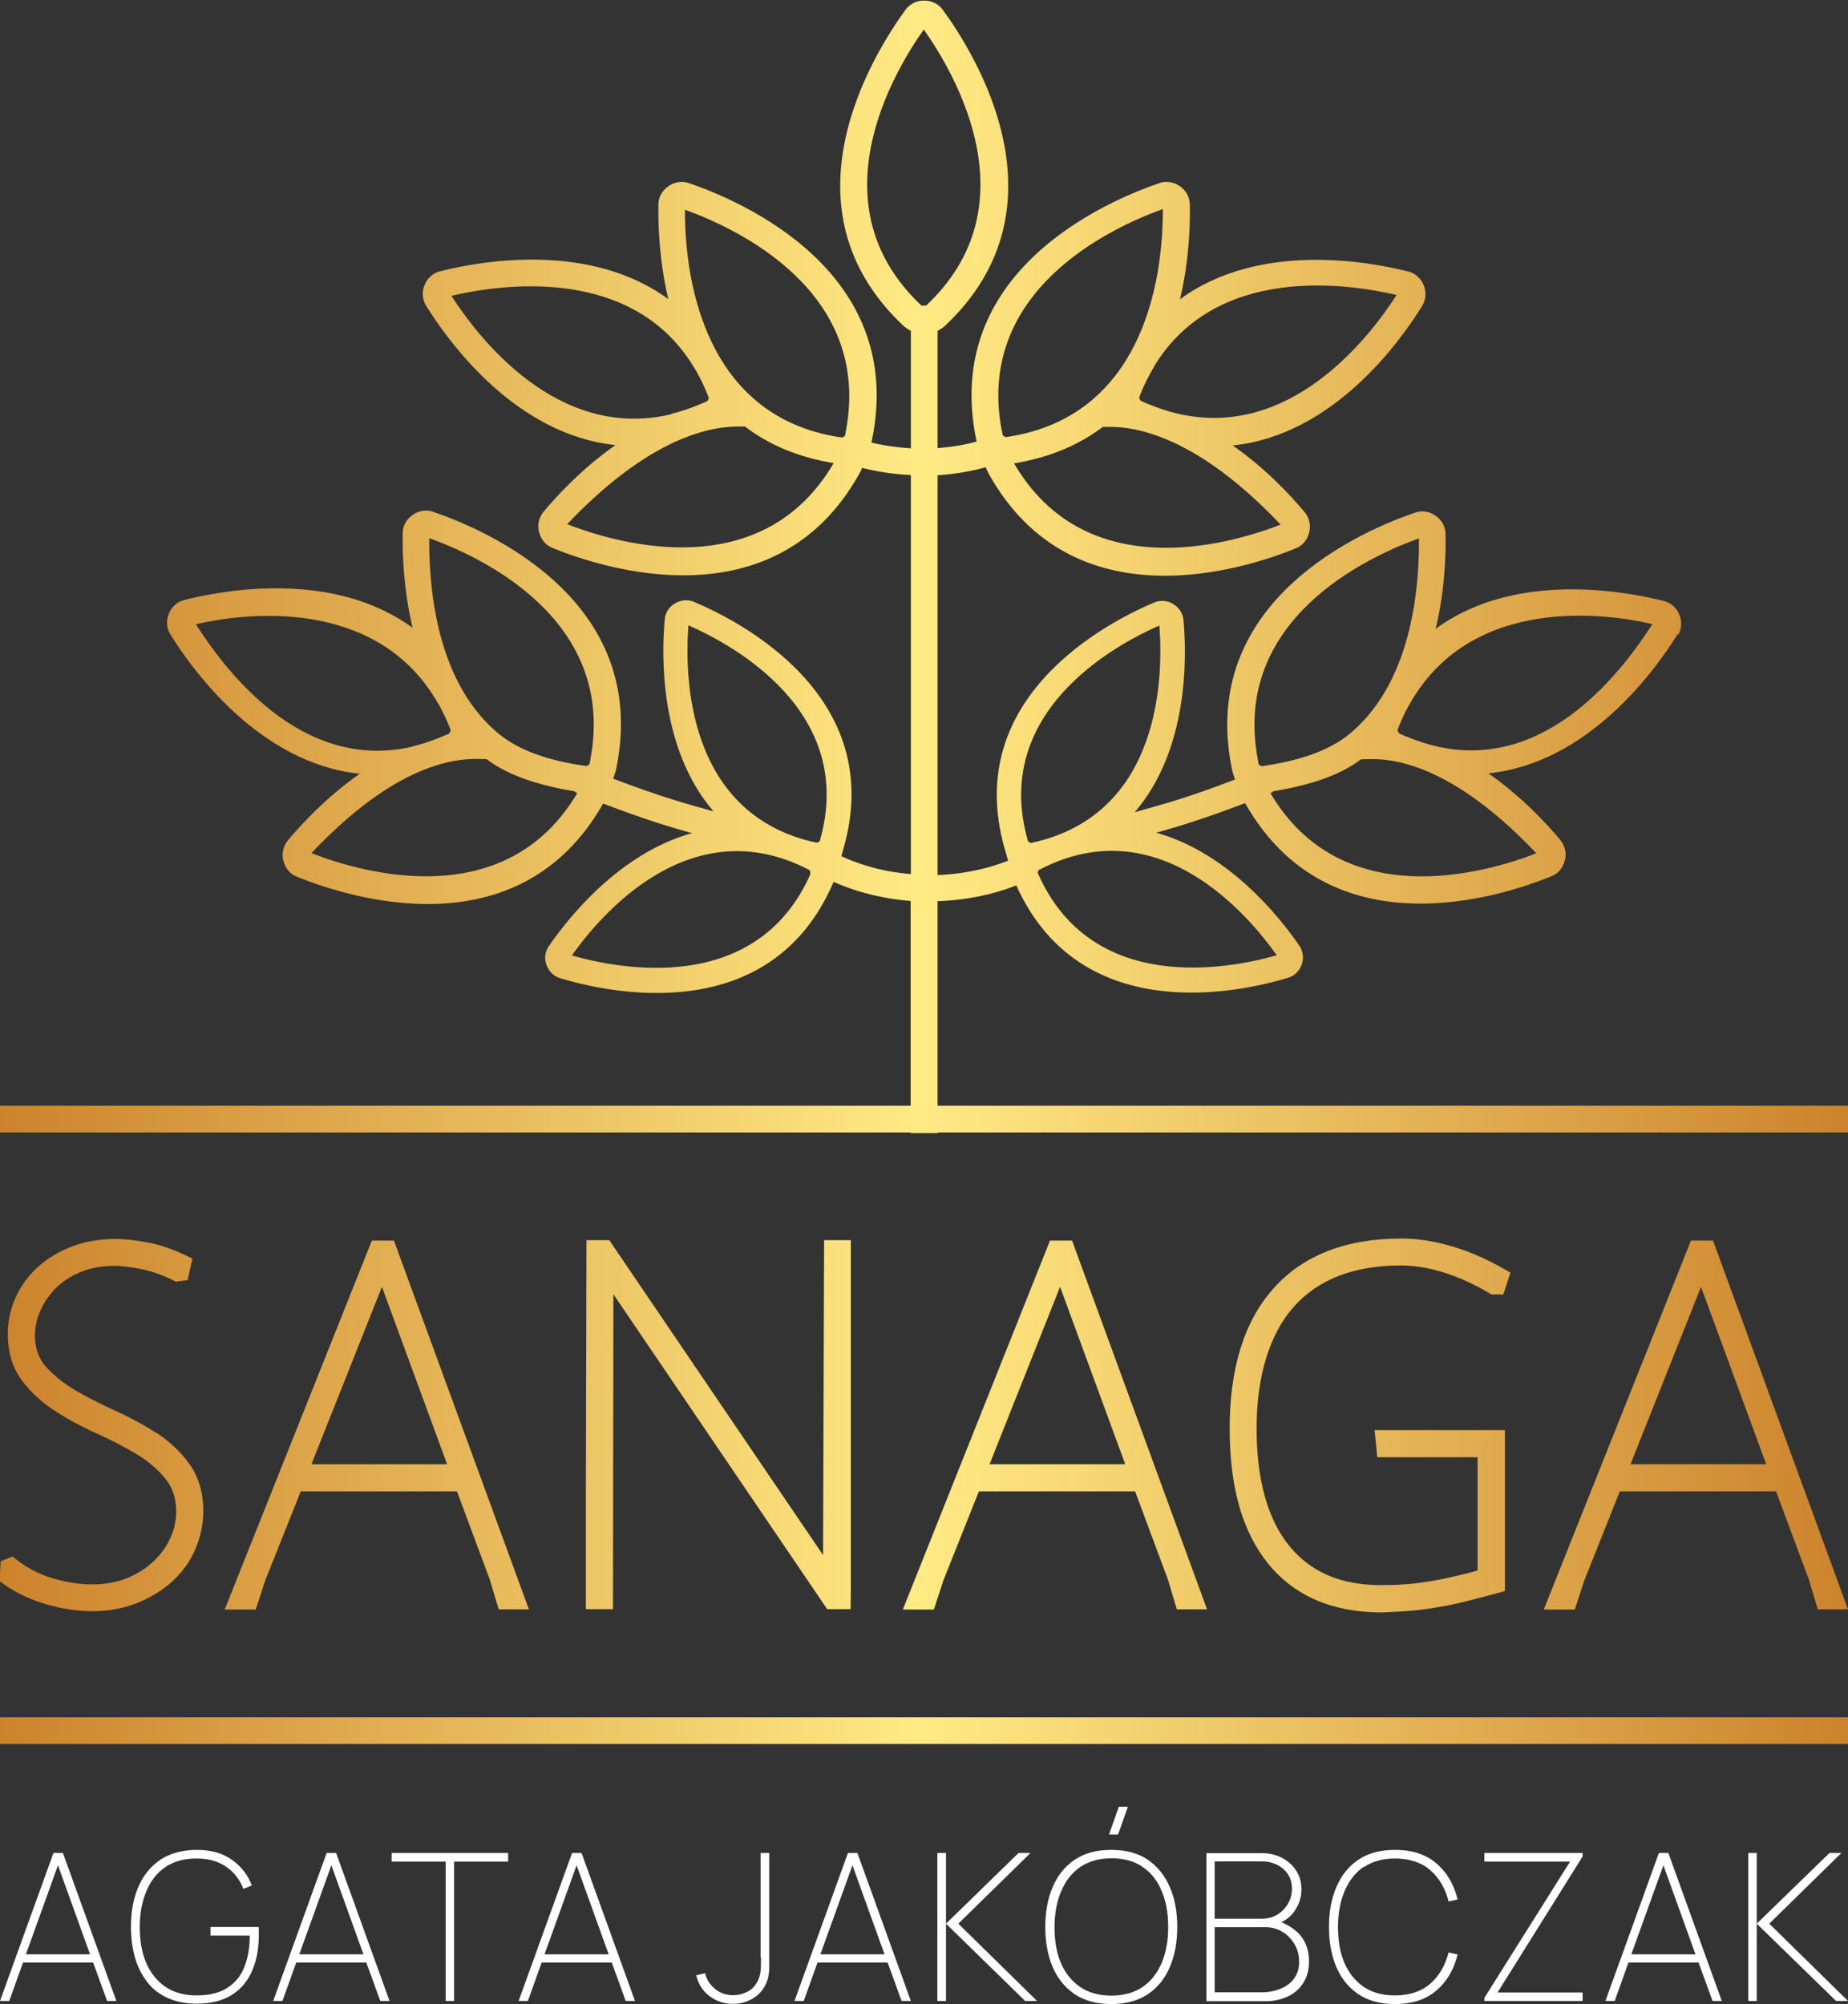 <?xml version="1.0" encoding="UTF-8"?> <svg xmlns="http://www.w3.org/2000/svg" xmlns:xlink="http://www.w3.org/1999/xlink" id="Warstwa_2" data-name="Warstwa 2" viewBox="0 0 89.9 97.49"><rect x="0" y="0" width="89.9" height="97.49" fill="#333333" stroke="none"/><defs><style> .cls-1 { fill: #fff; } .cls-2 { fill: url(#Nueva_muestra_de_degradado_12); } </style><linearGradient id="Nueva_muestra_de_degradado_12" data-name="Nueva muestra de degradado 12" x1="-10.9" y1="42.42" x2="100.53" y2="42.42" gradientUnits="userSpaceOnUse"><stop offset="0" stop-color="#c06a17"></stop><stop offset=".5" stop-color="#ffea84"></stop><stop offset="1" stop-color="#c06a17"></stop></linearGradient></defs><g id="Warstwa_1-2" data-name="Warstwa 1"><g><g><path class="cls-1" d="M2.6,90.14l-2.6,7.2h.45l.67-1.87h3.41l.68,1.87h.45l-2.6-7.2h-.45ZM1.26,95.07l1.56-4.33,1.56,4.33H1.26Z"></path><path class="cls-1" d="M12.57,93.74h-2.33v.42h1.91c0,.58-.09,1.08-.26,1.52-.17.44-.45.78-.83,1.02-.38.25-.87.37-1.49.37s-1.12-.14-1.54-.43c-.41-.29-.72-.68-.93-1.18-.21-.5-.3-1.08-.3-1.73s.11-1.23.32-1.73c.21-.5.51-.89.92-1.17.41-.28.91-.42,1.53-.42.56,0,1.04.13,1.43.4.39.27.67.63.84,1.08l.41-.17c-.19-.51-.52-.93-.97-1.25-.45-.32-1.02-.48-1.7-.48s-1.31.16-1.78.48c-.47.32-.83.76-1.07,1.32-.24.56-.36,1.21-.36,1.94,0,.55.07,1.05.2,1.51.13.46.34.85.6,1.19s.6.59,1,.77.87.27,1.4.27c.71,0,1.28-.15,1.73-.44s.77-.69.98-1.19c.21-.5.31-1.07.31-1.69,0-.05,0-.11,0-.18,0-.07,0-.16-.02-.25Z"></path><path class="cls-1" d="M15.89,90.14l-2.6,7.2h.45l.67-1.87h3.41l.68,1.87h.45l-2.6-7.2h-.45ZM14.56,95.07l1.56-4.33,1.56,4.33h-3.12Z"></path><polygon class="cls-1" points="19.05 90.56 21.68 90.56 21.68 97.34 22.09 97.34 22.09 90.56 24.72 90.56 24.72 90.14 19.05 90.14 19.05 90.56"></polygon><path class="cls-1" d="M27.83,90.14l-2.6,7.2h.45l.67-1.87h3.41l.68,1.87h.45l-2.6-7.2h-.45ZM26.49,95.07l1.56-4.33,1.56,4.33h-3.12Z"></path><path class="cls-1" d="M37.02,95.22c0,.26,0,.48-.02.67-.02.18-.07.36-.16.52-.13.23-.3.4-.52.5-.22.1-.43.15-.65.15-.35,0-.64-.1-.89-.31s-.41-.46-.48-.76l-.43.1c.1.42.31.76.64,1.01.33.25.71.38,1.14.38.33,0,.63-.07.9-.22.27-.14.49-.35.65-.63.08-.15.14-.29.17-.44.03-.15.05-.3.05-.46,0-.16,0-.33,0-.51v-5.08h-.42v5.08Z"></path><path class="cls-1" d="M41.25,90.14l-2.6,7.2h.45l.67-1.87h3.41l.68,1.87h.45l-2.6-7.2h-.45ZM39.91,95.07l1.56-4.33,1.56,4.33h-3.12Z"></path><polygon class="cls-1" points="50.13 90.14 49.55 90.14 46.02 93.58 49.87 97.34 50.45 97.34 46.62 93.58 50.13 90.14"></polygon><polygon class="cls-1" points="45.6 90.14 45.6 97.34 46.02 97.34 46.02 93.58 46.02 90.14 45.6 90.14"></polygon><path class="cls-1" d="M55.84,90.47c-.47-.32-1.07-.48-1.78-.48s-1.31.16-1.78.48c-.47.32-.83.76-1.07,1.33-.24.56-.36,1.21-.36,1.94s.12,1.38.36,1.95c.24.56.6,1,1.07,1.32.48.32,1.07.48,1.78.48s1.31-.16,1.78-.48c.48-.32.83-.76,1.07-1.32.24-.56.36-1.21.36-1.95s-.12-1.38-.36-1.94c-.24-.56-.6-1-1.07-1.33ZM56.52,95.47c-.21.5-.51.89-.92,1.18-.41.28-.92.43-1.53.43s-1.12-.14-1.54-.43c-.41-.29-.72-.68-.93-1.18-.21-.5-.3-1.08-.3-1.73s.11-1.23.32-1.73c.21-.5.51-.89.92-1.18.41-.28.91-.43,1.53-.43s1.12.14,1.53.43c.41.28.72.68.92,1.18.21.5.31,1.08.31,1.73s-.1,1.23-.31,1.73Z"></path><polygon class="cls-1" points="54.87 87.89 54.43 87.89 53.95 89.24 54.39 89.24 54.87 87.89"></polygon><path class="cls-1" d="M62.34,93.51c.25-.13.47-.3.64-.55.22-.32.33-.67.33-1.05,0-.35-.09-.66-.26-.92-.18-.27-.41-.47-.7-.62-.29-.15-.61-.22-.95-.22h-2.71v7.2h2.9c.39,0,.74-.08,1.06-.23s.57-.37.75-.66c.19-.29.28-.64.28-1.05,0-.51-.14-.93-.43-1.27-.23-.27-.54-.47-.89-.62ZM59.09,90.55h2.29c.41,0,.76.12,1.05.37.28.24.42.56.42.96,0,.27-.07.52-.2.74-.13.22-.31.4-.53.53-.22.13-.47.19-.74.19h-2.29v-2.79ZM62.96,96.24c-.16.22-.38.39-.66.5-.28.12-.59.18-.93.18h-2.28v-3.17h2.48c.3,0,.57.08.82.23.25.15.44.35.59.61.15.25.22.54.22.85s-.08.58-.24.8Z"></path><path class="cls-1" d="M66.33,90.84c.41-.28.91-.43,1.53-.43.71,0,1.29.19,1.72.57.44.38.73.89.89,1.52l.44-.1c-.18-.73-.52-1.31-1.03-1.75s-1.18-.66-2.02-.66c-.71,0-1.31.16-1.78.48-.47.32-.83.76-1.07,1.33-.24.56-.36,1.21-.36,1.94s.12,1.38.36,1.95c.24.56.6,1,1.07,1.32.48.32,1.07.48,1.78.48.83,0,1.51-.22,2.02-.66.51-.44.85-1.02,1.03-1.75l-.44-.1c-.16.63-.46,1.14-.89,1.52-.44.38-1.01.57-1.72.57-.61,0-1.12-.14-1.54-.43-.41-.29-.72-.68-.93-1.18-.21-.5-.3-1.08-.3-1.73s.11-1.23.32-1.73c.21-.5.51-.89.92-1.18Z"></path><polygon class="cls-1" points="72.21 90.56 76.38 90.56 72.21 97.19 72.21 97.34 76.99 97.34 76.99 96.93 72.85 96.93 76.99 90.31 76.99 90.14 72.21 90.14 72.21 90.56"></polygon><path class="cls-1" d="M80.7,90.14l-2.6,7.2h.45l.67-1.87h3.41l.68,1.87h.45l-2.6-7.2h-.45ZM79.36,95.07l1.56-4.33,1.56,4.33h-3.12Z"></path><polygon class="cls-1" points="85.05 90.14 85.05 97.34 85.46 97.34 85.46 93.58 85.46 90.14 85.05 90.14"></polygon><polygon class="cls-1" points="86.07 93.58 89.58 90.14 89 90.14 85.46 93.58 89.32 97.34 89.9 97.34 86.07 93.58"></polygon></g><path class="cls-2" d="M0,84.84v-1.3h89.9v1.3H0ZM0,55.09v-1.3h89.9v1.3H0ZM81.63,30.82h0c-1.07,1.74-4.33,6.3-9.22,6.8,1.65,1.16,2.88,2.5,3.51,3.26.22.27.3.66.2.99-.08.33-.31.62-.63.75h0c-2.46,1.01-10.8,3.72-14.92-3.55-2.03.77-3.19,1.12-4.32,1.44,3.56.99,6.06,4.18,6.97,5.51.18.27.21.63.1.91-.1.29-.33.53-.64.63h0c-2.32.71-10.12,2.46-13.24-4.49-.18.07-.37.14-.55.2-1.06.35-2.16.53-3.28.57v11.21h.01s0,.07,0,.07h-1.32v-11.29c-.87-.07-1.72-.23-2.55-.48-.41-.13-.81-.28-1.2-.45-.02.05-.03.09-.05.12-3.1,7.03-10.94,5.27-13.27,4.56h0c-.3-.09-.54-.34-.64-.63-.12-.29-.08-.65.1-.91.91-1.33,3.41-4.52,6.97-5.51-1.14-.32-2.3-.67-4.32-1.44-4.12,7.27-12.45,4.56-14.92,3.55h0c-.32-.13-.55-.42-.63-.75-.1-.33-.02-.72.2-.99.63-.76,1.86-2.1,3.51-3.26-4.88-.5-8.15-5.06-9.22-6.79h0c-.18-.3-.2-.67-.07-.98.11-.32.4-.59.74-.68,1.93-.49,7.27-1.47,11.12,1.35-.45-1.91-.5-3.66-.48-4.62h0c0-.35.2-.67.47-.86.27-.21.66-.28.99-.17,2.53.86,10.64,4.29,8.92,12.54-.02.09-.07.26-.14.45,2.26.86,3.41,1.18,4.7,1.54.06.02.12.03.18.05-2.65-3.08-2.53-7.64-2.37-9.36h0c.03-.32.22-.6.49-.75.26-.17.62-.21.91-.09,2.24.94,9.41,4.59,7.3,11.98-.02.08-.06.22-.11.4.39.18.8.34,1.21.46.7.22,1.43.35,2.17.41v-19.41c-.8-.04-1.59-.15-2.37-.35-.05.12-.09.21-.13.27-4.1,7.36-12.48,4.63-14.95,3.62h0c-.32-.13-.55-.42-.63-.75-.1-.33-.02-.72.2-.99.63-.76,1.86-2.1,3.51-3.26-4.88-.5-8.15-5.06-9.22-6.79h0c-.18-.3-.2-.67-.07-.98.11-.32.4-.59.74-.68,1.93-.49,7.27-1.47,11.12,1.35-.45-1.91-.5-3.66-.48-4.62h0c0-.35.2-.67.47-.86.27-.21.66-.28.99-.17,2.53.86,10.64,4.29,8.92,12.54,0,.02-.02.06-.02.09.63.15,1.27.24,1.92.28v-5.72c-.13-.06-.25-.14-.36-.24-6.14-5.77-1.46-13.23.11-15.39.21-.28.57-.45.91-.43.34,0,.67.15.88.43h0c1.58,2.15,6.26,9.62.12,15.39-.11.1-.23.18-.36.24v5.71c.64-.05,1.28-.15,1.9-.32,0-.01,0-.03-.01-.04-1.73-8.25,6.39-11.68,8.92-12.54.33-.11.72-.04.99.17.28.19.46.51.47.86h0c.02.96-.02,2.72-.48,4.63,3.84-2.82,9.18-1.84,11.12-1.35.34.09.63.36.74.68.13.31.11.68-.07.98h0c-1.07,1.74-4.33,6.3-9.22,6.8,1.65,1.16,2.88,2.5,3.51,3.26.22.27.3.66.2.99-.08.33-.31.62-.63.75h0c-2.47,1.01-10.85,3.74-14.95-3.62-.04-.07-.09-.18-.15-.32-.76.21-1.55.34-2.34.39v19.45c.97-.04,1.94-.2,2.87-.5.19-.06.37-.13.56-.2-.07-.26-.14-.48-.17-.59-2.1-7.39,5.06-11.04,7.3-11.98.3-.12.66-.08.91.09.26.15.45.43.49.75h0c.16,1.73.28,6.29-2.37,9.37.06-.02.12-.03.18-.05,1.29-.36,2.44-.67,4.7-1.54-.07-.19-.12-.36-.14-.45-1.73-8.25,6.39-11.68,8.92-12.54.33-.11.72-.04.99.17.28.19.46.51.47.86h0c.02.96-.02,2.72-.48,4.63,3.84-2.82,9.18-1.84,11.12-1.35.34.09.63.36.74.68.13.31.11.68-.07.98ZM53.66,20.76c-1.12.85-2.54,1.49-4.33,1.78,3.49,5.99,10.51,3.94,12.97,2.98-4.76-5.02-7.94-4.76-8.65-4.75ZM56.14,17.85c-.07.12-.14.24-.21.36-.18.34-.35.7-.5,1.09-.01.03-.01.09.01.11.02.06.05.09.08.1.15.07.29.13.43.18.44.18.87.32,1.29.42,5.53,1.33,9.39-3.72,10.7-5.76-2.38-.56-8.78-1.51-11.8,3.48ZM48.74,20.94c.01.06.02.13.03.19,0,.03.04.08.07.09.05.04.09.05.12.04,1.78-.26,3.15-.93,4.2-1.83,3.09-2.64,3.42-7.27,3.41-9.26-2.48.89-9.13,3.94-7.84,10.76ZM32.66,20.13c.42-.1.85-.24,1.29-.42.14-.06.29-.12.43-.18.03-.01.05-.04.08-.1.02-.03.02-.09.01-.11-.15-.39-.32-.75-.5-1.09-.07-.13-.14-.24-.21-.36-3.01-4.99-9.42-4.04-11.8-3.48,1.31,2.04,5.17,7.08,10.7,5.76ZM40.57,22.53c-1.79-.29-3.2-.92-4.33-1.78-.71,0-3.89-.26-8.65,4.75,2.46.96,9.48,3.01,12.97-2.98ZM33.32,10.19c-.01,1.99.32,6.62,3.41,9.26,1.05.9,2.42,1.57,4.2,1.83.03,0,.07,0,.12-.04.03,0,.06-.06.07-.09.01-.07.02-.13.03-.19,1.29-6.82-5.36-9.87-7.84-10.76ZM20.1,36.3c.42-.1.85-.24,1.29-.42.14-.06.29-.12.43-.18.03-.01.05-.04.08-.11.02-.03.02-.09.01-.11-.15-.39-.32-.75-.5-1.09-.07-.13-.14-.24-.21-.36-3.01-4.99-9.3-4.22-11.67-3.66,1.31,2.04,5.05,7.26,10.58,5.94ZM28.09,38.58s-.08-.03-.12-.05v-.03c-1.71-.29-3.2-.74-4.3-1.57-.71,0-3.77-.45-8.52,4.57,2.45.96,9.44,3,12.94-2.93ZM20.88,26.18c-.01,1.99.2,6.8,3.29,9.44,1.05.9,2.54,1.39,4.33,1.64.03,0,.07,0,.12-.04.03,0,.06-.06.07-.09.01-.07.02-.13.03-.19,1.29-6.82-5.36-9.87-7.84-10.76ZM39.41,42.51s.01-.06,0-.12c0-.03-.04-.07-.06-.08-5.75-2.98-10.13,2.19-11.53,4.17,2.34.67,8.99,1.96,11.61-3.97ZM33.49,30.42c-.19,2.42-.11,9.2,6.21,10.57.03,0,.06,0,.12-.03.03,0,.06-.05.07-.08,1.77-6.23-4.18-9.49-6.4-10.46ZM44.95,1.42c-1.54,2.17-5.3,8.59-.12,13.45,0,0,0,0,0,0,.04,0,.07-.01.11-.01s.08,0,.11.01c0,0,0,0,0,0,5.18-4.86,1.42-11.27-.12-13.45ZM50.19,41c6.33-1.37,6.4-8.15,6.21-10.57-2.22.97-8.17,4.23-6.4,10.46,0,.03.04.07.07.08.05.03.09.04.12.03ZM50.56,42.3s-.06.05-.06.08c-.02.06-.02.09,0,.12,2.61,5.92,9.27,4.64,11.61,3.97-1.4-1.98-5.78-7.16-11.53-4.17ZM61.41,37.27c1.78-.26,3.28-.74,4.33-1.64,3.09-2.64,3.3-7.45,3.29-9.44-2.48.89-9.13,3.94-7.84,10.76.01.06.02.13.03.19,0,.03.04.08.07.09.05.04.09.05.12.04ZM66.22,36.93c-1.09.83-2.58,1.28-4.31,1.57v.03s-.07.03-.11.05c3.5,5.92,10.49,3.88,12.94,2.93-4.76-5.02-7.82-4.58-8.52-4.57ZM80.38,30.36c-2.38-.56-8.66-1.33-11.67,3.66-.07.12-.14.24-.21.36-.18.34-.35.7-.5,1.09-.01.03-.01.09.01.11.02.06.05.09.08.11.15.07.29.13.43.18.44.18.87.32,1.29.42,5.53,1.33,9.27-3.9,10.58-5.94ZM7.59,69.7h0c-.62-.4-1.3-.77-2.02-1.09-.68-.31-1.33-.64-1.93-.99-.57-.34-1.05-.73-1.43-1.16-.34-.4-.51-.89-.51-1.5,0-.38.08-.77.25-1.17.17-.4.42-.77.74-1.1.32-.33.73-.6,1.21-.8.48-.2,1.04-.31,1.67-.31.38,0,.84.06,1.36.17.51.11,1.02.29,1.51.54l.11.06.58-.08.23-1.05-.28-.13c-.66-.32-1.3-.54-1.9-.65-.6-.11-1.12-.17-1.55-.17-.76,0-1.47.12-2.11.36-.64.24-1.19.57-1.66.99-.47.42-.84.92-1.09,1.48-.26.56-.39,1.16-.39,1.79,0,.89.23,1.65.68,2.26.43.57.98,1.08,1.62,1.49.62.4,1.3.77,2.02,1.09.68.31,1.33.64,1.93,1,.57.34,1.05.75,1.42,1.21.35.43.52.95.52,1.6,0,.43-.09.86-.28,1.27-.18.42-.46.8-.82,1.14-.36.34-.79.62-1.29.82-.95.39-2.22.42-3.61.01-.65-.19-1.25-.5-1.78-.92l-.18-.14-.58.23-.05.97.17.12c.61.44,1.31.77,2.09,1,.77.22,1.52.34,2.24.34.78,0,1.51-.13,2.17-.39.65-.26,1.23-.61,1.71-1.04.49-.44.87-.96,1.13-1.56.26-.6.4-1.22.4-1.87,0-.91-.23-1.68-.68-2.31-.43-.59-.98-1.11-1.63-1.53ZM7.59,69.7h0c-.62-.4-1.3-.77-2.02-1.09-.68-.31-1.33-.64-1.93-.99-.57-.34-1.05-.73-1.43-1.16-.34-.4-.51-.89-.51-1.5,0-.38.08-.77.25-1.17.17-.4.42-.77.74-1.1.32-.33.73-.6,1.21-.8.48-.2,1.04-.31,1.67-.31.38,0,.84.06,1.36.17.51.11,1.02.29,1.51.54l.11.06.58-.08.23-1.05-.28-.13c-.66-.32-1.3-.54-1.9-.65-.6-.11-1.12-.17-1.55-.17-.76,0-1.47.12-2.11.36-.64.24-1.19.57-1.66.99-.47.42-.84.92-1.09,1.48-.26.56-.39,1.16-.39,1.79,0,.89.23,1.65.68,2.26.43.57.98,1.08,1.62,1.49.62.4,1.3.77,2.02,1.09.68.31,1.33.64,1.93,1,.57.34,1.05.75,1.42,1.21.35.43.52.95.52,1.6,0,.43-.09.86-.28,1.27-.18.42-.46.8-.82,1.14-.36.34-.79.62-1.29.82-.95.39-2.22.42-3.61.01-.65-.19-1.25-.5-1.78-.92l-.18-.14-.58.23-.05.97.17.12c.61.44,1.31.77,2.09,1,.77.22,1.52.34,2.24.34.78,0,1.51-.13,2.17-.39.65-.26,1.23-.61,1.71-1.04.49-.44.87-.96,1.13-1.56.26-.6.4-1.22.4-1.87,0-.91-.23-1.68-.68-2.31-.43-.59-.98-1.11-1.63-1.53ZM19.16,60.34l6.57,17.95h-1.47l-.43-1.44-1.6-4.3h-7.6l-1.73,4.34-.46,1.41h-1.51l7.16-17.95h1.08ZM21.75,71.23l-3.17-8.63-3.43,8.63h6.6ZM19.16,60.34l6.57,17.95h-1.47l-.43-1.44-1.6-4.3h-7.6l-1.73,4.34-.46,1.41h-1.51l7.16-17.95h1.08ZM21.75,71.23l-3.17-8.63-3.43,8.63h6.6ZM52.15,60.34l6.57,17.95h-1.47l-.43-1.44-1.6-4.3h-7.6l-1.73,4.34-.46,1.41h-1.51l7.16-17.95h1.08ZM54.74,71.23l-3.17-8.63-3.43,8.63h6.6ZM52.15,60.34l6.57,17.95h-1.47l-.43-1.44-1.6-4.3h-7.6l-1.73,4.34-.46,1.41h-1.51l7.16-17.95h1.08ZM54.74,71.23l-3.17-8.63-3.43,8.63h6.6ZM83.33,60.34l6.57,17.95h-1.47l-.43-1.44-1.6-4.3h-7.6l-1.73,4.34-.46,1.41h-1.51l7.16-17.95h1.08ZM85.92,71.23l-3.17-8.63-3.43,8.63h6.6ZM83.33,60.34l6.57,17.95h-1.47l-.43-1.44-1.6-4.3h-7.6l-1.73,4.34-.46,1.41h-1.51l7.16-17.95h1.08ZM85.92,71.23l-3.17-8.63-3.43,8.63h6.6ZM68.15,61.56c.67,0,1.38.12,2.11.35.73.23,1.47.57,2.2,1l.09.06h.58l.35-1.06-.28-.16c-.83-.48-1.68-.86-2.53-1.11-.86-.26-1.71-.39-2.51-.39-2.67,0-4.76.81-6.19,2.41-1.43,1.58-2.15,3.88-2.15,6.82s.64,5.07,1.89,6.61c1.28,1.56,3.13,2.35,5.52,2.35h0c.49-.02.95-.05,1.38-.08.43-.04.87-.09,1.31-.17.44-.07.91-.17,1.39-.29.48-.12,1.02-.26,1.61-.42l.29-.08v-7.83h0s0,0,0,0h-6.34l.13,1.32h4.88v5.51c-.43.12-.83.22-1.19.3-.43.1-.84.18-1.23.24-.38.06-.76.11-1.11.13-.36.03-.75.04-1.17.04-1.96,0-3.42-.63-4.47-1.92-1.05-1.3-1.58-3.21-1.58-5.7s.61-4.58,1.81-5.92c1.19-1.34,2.94-2.01,5.21-2.01ZM68.15,61.56c.67,0,1.38.12,2.11.35.73.23,1.47.57,2.2,1l.09.06h.58l.35-1.06-.28-.16c-.83-.48-1.68-.86-2.53-1.11-.86-.26-1.71-.39-2.51-.39-2.67,0-4.76.81-6.19,2.41-1.43,1.58-2.15,3.88-2.15,6.82s.64,5.07,1.89,6.61c1.28,1.56,3.13,2.35,5.52,2.35h0c.49-.02.95-.05,1.38-.08.43-.04.87-.09,1.31-.17.44-.07.91-.17,1.39-.29.48-.12,1.02-.26,1.61-.42l.29-.08v-7.83h0s0,0,0,0h-6.34l.13,1.32h4.88v5.51c-.43.12-.83.22-1.19.3-.43.1-.84.18-1.23.24-.38.06-.76.11-1.11.13-.36.03-.75.04-1.17.04-1.96,0-3.42-.63-4.47-1.92-1.05-1.3-1.58-3.21-1.58-5.7s.61-4.58,1.81-5.92c1.19-1.34,2.94-2.01,5.21-2.01ZM40.09,60.34v.06h0s-.05,15.25-.05,15.25l-10.4-15.32h-1.11l-.03,12.44v5.51h1.32l.02-15.32,10.4,15.32h1.14s.01-.81.01-.89v-17.06s-1.3,0-1.3,0Z"></path></g></g></svg> 